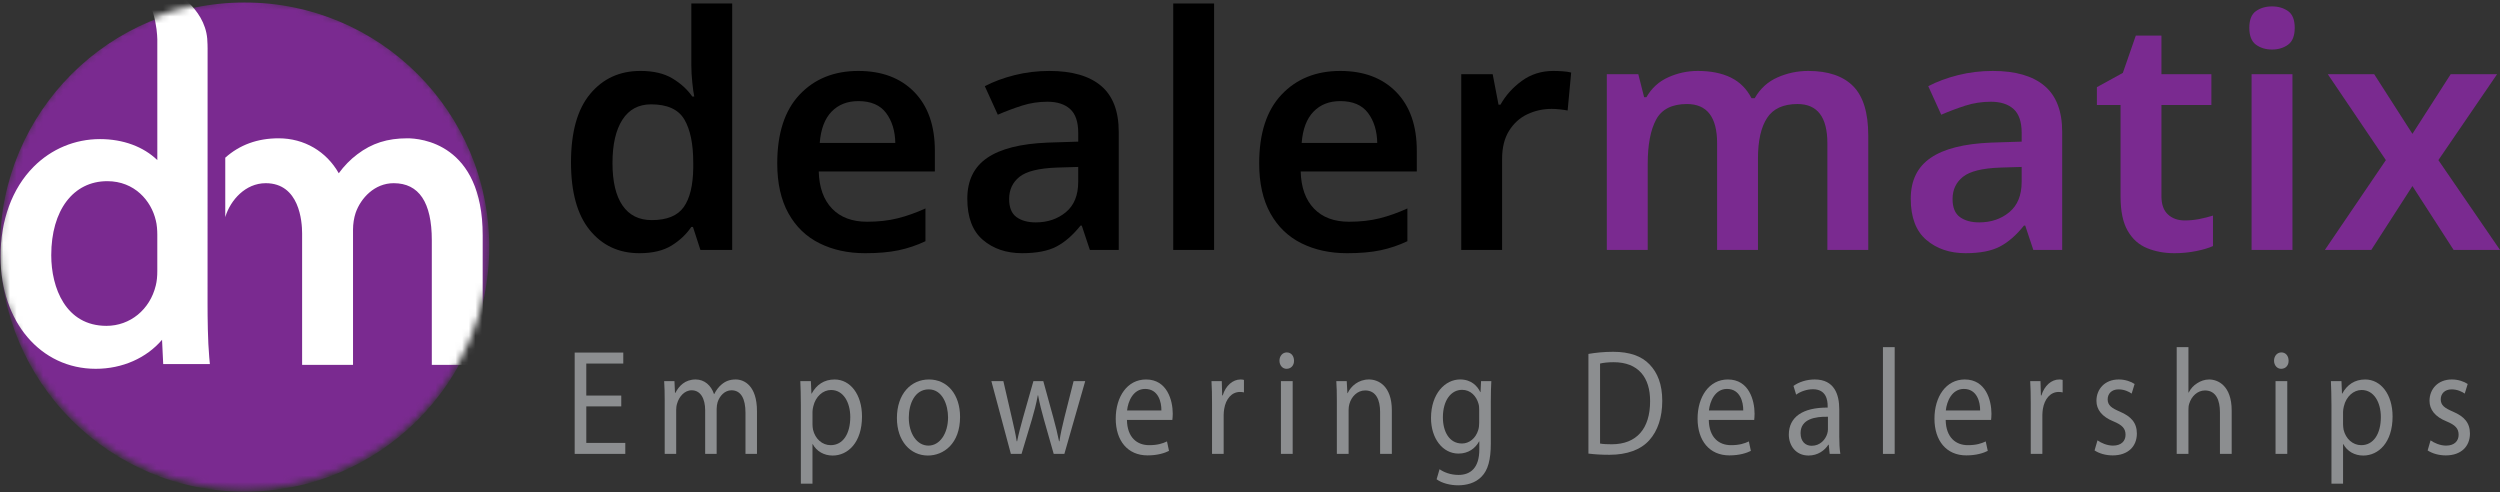 <svg width="376" height="74" viewBox="0 0 376 74" fill="none" xmlns="http://www.w3.org/2000/svg">
<rect x="0" y="0" width="376" height="74" fill="#333333" stroke="none"/>
<path d="M93.439 61.121H88.179V66.614H94.044V68.265H86.431V53.027H93.742V54.678H88.178V59.492H93.438V61.121H93.439Z" fill="#8C8E90"/>
<path d="M99.971 60.281C99.971 59.153 99.95 58.225 99.89 57.32H101.437L101.518 59.085H101.579C102.122 58.044 103.025 57.072 104.633 57.072C105.957 57.072 106.96 57.976 107.384 59.266H107.422C107.725 58.655 108.106 58.178 108.507 57.84C109.089 57.343 109.732 57.072 110.656 57.072C111.942 57.072 113.848 58.023 113.848 61.82V68.263H112.121V62.068C112.121 59.965 111.44 58.699 110.012 58.699C109.009 58.699 108.226 59.537 107.923 60.508C107.845 60.779 107.784 61.14 107.784 61.503V68.263H106.057V61.707C106.057 59.965 105.373 58.699 104.027 58.699C102.922 58.699 102.119 59.694 101.839 60.689C101.74 60.983 101.698 61.323 101.698 61.66V68.263H99.971V60.281Z" fill="#8C8E90"/>
<path d="M120.449 60.894C120.449 59.492 120.41 58.363 120.367 57.322H121.956L122.037 59.2H122.075C122.799 57.865 123.943 57.074 125.528 57.074C127.879 57.074 129.645 59.313 129.645 62.638C129.645 66.571 127.516 68.514 125.228 68.514C123.943 68.514 122.817 67.882 122.235 66.795H122.197V72.743H120.449V60.894ZM122.197 63.812C122.197 64.105 122.235 64.376 122.278 64.624C122.598 66.002 123.662 66.953 124.927 66.953C126.795 66.953 127.882 65.235 127.882 62.724C127.882 60.533 126.855 58.655 124.99 58.655C123.783 58.655 122.66 59.627 122.318 61.121C122.257 61.369 122.198 61.662 122.198 61.933V63.812H122.197Z" fill="#8C8E90"/>
<path d="M144.394 62.703C144.394 66.749 141.904 68.512 139.556 68.512C136.926 68.512 134.896 66.342 134.896 62.884C134.896 59.222 137.025 57.072 139.716 57.072C142.507 57.072 144.394 59.355 144.394 62.703ZM136.683 62.815C136.683 65.209 137.908 67.02 139.635 67.02C141.322 67.02 142.587 65.234 142.587 62.771C142.587 60.916 141.764 58.562 139.678 58.562C137.587 58.564 136.683 60.734 136.683 62.815Z" fill="#8C8E90"/>
<path d="M150.905 57.32L152.19 62.884C152.473 64.103 152.734 65.235 152.914 66.366H152.975C153.196 65.258 153.519 64.083 153.839 62.905L155.425 57.32H156.911L158.415 62.792C158.779 64.103 159.058 65.258 159.28 66.365H159.34C159.5 65.257 159.761 64.102 160.082 62.815L161.469 57.32H163.217L160.082 68.264H158.476L156.992 63.04C156.65 61.82 156.367 60.733 156.128 59.445H156.089C155.846 60.757 155.546 61.888 155.204 63.063L153.64 68.264H152.034L149.101 57.32H150.905Z" fill="#8C8E90"/>
<path d="M169.493 63.155C169.532 65.845 171.061 66.953 172.827 66.953C174.091 66.953 174.854 66.705 175.517 66.389L175.817 67.812C175.195 68.128 174.133 68.49 172.586 68.49C169.592 68.49 167.806 66.273 167.806 62.972C167.806 59.673 169.533 57.072 172.364 57.072C175.538 57.072 176.382 60.214 176.382 62.228C176.382 62.636 176.34 62.952 176.321 63.156H169.493V63.155ZM174.674 61.729C174.694 60.464 174.211 58.495 172.224 58.495C170.437 58.495 169.653 60.35 169.515 61.729H174.674Z" fill="#8C8E90"/>
<path d="M182.29 60.734C182.29 59.446 182.272 58.34 182.208 57.32H183.755L183.816 59.469H183.897C184.339 57.998 185.404 57.072 186.588 57.072C186.789 57.072 186.93 57.095 187.089 57.139V59.018C186.908 58.971 186.728 58.95 186.487 58.95C185.242 58.95 184.358 60.011 184.119 61.505C184.077 61.776 184.038 62.092 184.038 62.432V68.264H182.29V60.734Z" fill="#8C8E90"/>
<path d="M194.62 54.246C194.638 54.925 194.198 55.468 193.494 55.468C192.872 55.468 192.432 54.925 192.432 54.246C192.432 53.546 192.891 53.003 193.534 53.003C194.196 53.003 194.62 53.547 194.62 54.246ZM192.651 68.265V57.322H194.419V68.265H192.651Z" fill="#8C8E90"/>
<path d="M201.062 60.282C201.062 59.153 201.044 58.226 200.98 57.32H202.548L202.647 59.13H202.688C203.169 58.091 204.295 57.071 205.901 57.071C207.245 57.071 209.333 57.975 209.333 61.728V68.263H207.567V61.955C207.567 60.192 206.985 58.721 205.318 58.721C204.154 58.721 203.25 59.649 202.95 60.756C202.869 61.004 202.83 61.344 202.83 61.684V68.263H201.062V60.282Z" fill="#8C8E90"/>
<path d="M224.297 57.321C224.256 58.112 224.219 58.995 224.219 60.329V66.681C224.219 69.191 223.774 70.73 222.834 71.678C221.889 72.673 220.525 72.99 219.297 72.99C218.134 72.99 216.85 72.673 216.066 72.085L216.508 70.57C217.15 71.022 218.156 71.429 219.361 71.429C221.168 71.429 222.49 70.367 222.49 67.607V66.388H222.453C221.909 67.404 220.865 68.218 219.361 68.218C216.949 68.218 215.224 65.912 215.224 62.882C215.224 59.173 217.373 57.07 219.601 57.07C221.289 57.07 222.208 58.065 222.632 58.969H222.673L222.752 57.318H224.297V57.321ZM222.47 61.64C222.47 61.3 222.454 61.006 222.37 60.733C222.051 59.582 221.184 58.631 219.9 58.631C218.218 58.631 217.011 60.237 217.011 62.77C217.011 64.917 217.975 66.703 219.885 66.703C220.967 66.703 221.948 65.933 222.329 64.668C222.434 64.328 222.47 63.944 222.47 63.605V61.64Z" fill="#8C8E90"/>
<path d="M238.896 53.23C239.962 53.047 241.227 52.911 242.611 52.911C245.124 52.911 246.911 53.566 248.097 54.813C249.298 56.056 250.004 57.82 250.004 60.282C250.004 62.771 249.32 64.805 248.056 66.206C246.791 67.632 244.702 68.4 242.069 68.4C240.826 68.4 239.78 68.332 238.898 68.22V53.23H238.896ZM240.647 66.706C241.086 66.795 241.729 66.819 242.413 66.819C246.148 66.819 248.175 64.468 248.175 60.352C248.196 56.758 246.389 54.476 242.695 54.476C241.791 54.476 241.107 54.565 240.647 54.679V66.706Z" fill="#8C8E90"/>
<path d="M257.003 63.155C257.044 65.845 258.57 66.953 260.336 66.953C261.601 66.953 262.363 66.705 263.027 66.389L263.33 67.812C262.708 68.128 261.642 68.49 260.095 68.49C257.102 68.49 255.316 66.273 255.316 62.972C255.316 59.673 257.044 57.072 259.877 57.072C263.047 57.072 263.888 60.214 263.888 62.228C263.888 62.636 263.851 62.952 263.831 63.156H257.003V63.155ZM262.185 61.729C262.2 60.464 261.719 58.495 259.735 58.495C257.948 58.495 257.164 60.35 257.024 61.729H262.185Z" fill="#8C8E90"/>
<path d="M275.182 68.264L275.042 66.885H274.979C274.441 67.744 273.396 68.512 272.006 68.512C270.042 68.512 269.039 66.953 269.039 65.37C269.039 62.724 271.124 61.278 274.88 61.301V61.074C274.88 60.17 274.661 58.543 272.669 58.543C271.765 58.543 270.825 58.86 270.141 59.355L269.739 58.044C270.544 57.456 271.709 57.072 272.931 57.072C275.904 57.072 276.625 59.355 276.625 61.549V65.641C276.625 66.59 276.666 67.517 276.787 68.264H275.182ZM274.922 62.68C272.994 62.636 270.806 63.02 270.806 65.143C270.806 66.434 271.568 67.045 272.472 67.045C273.737 67.045 274.541 66.138 274.823 65.212C274.881 65.011 274.922 64.784 274.922 64.58V62.68Z" fill="#8C8E90"/>
<path d="M283.195 52.212H284.96V68.266H283.195V52.212Z" fill="#8C8E90"/>
<path d="M292.631 63.155C292.672 65.845 294.198 66.953 295.964 66.953C297.229 66.953 297.991 66.705 298.655 66.389L298.957 67.812C298.335 68.128 297.27 68.49 295.723 68.49C292.73 68.49 290.943 66.273 290.943 62.972C290.943 59.673 292.672 57.072 295.504 57.072C298.675 57.072 299.516 60.214 299.516 62.228C299.516 62.636 299.479 62.952 299.458 63.156H292.631V63.155ZM297.812 61.729C297.827 60.464 297.347 58.495 295.363 58.495C293.576 58.495 292.792 60.35 292.651 61.729H297.812Z" fill="#8C8E90"/>
<path d="M305.426 60.734C305.426 59.446 305.405 58.34 305.342 57.32H306.889L306.952 59.469H307.031C307.475 57.998 308.535 57.072 309.721 57.072C309.925 57.072 310.061 57.095 310.222 57.139V59.018C310.045 58.971 309.862 58.95 309.621 58.95C308.378 58.95 307.489 60.011 307.249 61.505C307.212 61.776 307.171 62.092 307.171 62.432V68.264H305.426V60.734Z" fill="#8C8E90"/>
<path d="M315.461 66.229C315.984 66.613 316.908 67.02 317.791 67.02C319.077 67.02 319.682 66.296 319.682 65.394C319.682 64.443 319.181 63.923 317.875 63.38C316.125 62.68 315.304 61.594 315.304 60.283C315.304 58.52 316.569 57.072 318.658 57.072C319.641 57.072 320.503 57.389 321.046 57.751L320.602 59.197C320.22 58.926 319.52 58.562 318.617 58.562C317.572 58.562 316.992 59.241 316.992 60.057C316.992 60.961 317.571 61.368 318.836 61.912C320.523 62.636 321.385 63.584 321.385 65.211C321.385 67.133 320.063 68.492 317.754 68.492C316.689 68.492 315.706 68.197 315.022 67.744L315.461 66.229Z" fill="#8C8E90"/>
<path d="M327.375 52.212H329.141V59.04H329.182C329.459 58.475 329.903 57.977 330.447 57.64C330.97 57.3 331.591 57.073 332.254 57.073C333.555 57.073 335.645 57.977 335.645 61.754V68.266H333.879V61.982C333.879 60.216 333.294 58.725 331.628 58.725C330.484 58.725 329.58 59.629 329.261 60.715C329.162 60.986 329.141 61.279 329.141 61.663V68.266H327.375V52.212Z" fill="#8C8E90"/>
<path d="M344.205 54.246C344.225 54.925 343.786 55.468 343.081 55.468C342.459 55.468 342.016 54.925 342.016 54.246C342.016 53.546 342.481 53.003 343.124 53.003C343.786 53.003 344.205 53.547 344.205 54.246ZM342.241 68.265V57.322H344.006V68.265H342.241Z" fill="#8C8E90"/>
<path d="M350.651 60.894C350.651 59.492 350.61 58.363 350.567 57.322H352.155L352.234 59.2H352.275C352.996 57.865 354.14 57.074 355.728 57.074C358.079 57.074 359.844 59.313 359.844 62.638C359.844 66.571 357.718 68.514 355.425 68.514C354.14 68.514 353.017 67.882 352.437 66.795H352.396V72.743H350.651V60.894ZM352.396 63.812C352.396 64.105 352.437 64.376 352.474 64.624C352.798 66.002 353.864 66.953 355.128 66.953C356.993 66.953 358.08 65.235 358.08 62.724C358.08 60.533 357.056 58.655 355.186 58.655C353.984 58.655 352.856 59.627 352.516 61.121C352.458 61.369 352.396 61.662 352.396 61.933V63.812Z" fill="#8C8E90"/>
<path d="M365.556 66.229C366.079 66.613 367.003 67.02 367.886 67.02C369.172 67.02 369.777 66.296 369.777 65.394C369.777 64.443 369.276 63.923 367.97 63.38C366.22 62.68 365.399 61.594 365.399 60.283C365.399 58.52 366.664 57.072 368.753 57.072C369.736 57.072 370.598 57.389 371.141 57.751L370.697 59.197C370.315 58.926 369.615 58.562 368.712 58.562C367.667 58.562 367.087 59.241 367.087 60.057C367.087 60.961 367.666 61.368 368.931 61.912C370.618 62.636 371.48 63.584 371.48 65.211C371.48 67.133 370.158 68.492 367.849 68.492C366.784 68.492 365.801 68.197 365.117 67.744L365.556 66.229Z" fill="#8C8E90"/>
<path d="M96.168 38.081C93.079 38.081 90.592 36.926 88.706 34.617C86.821 32.308 85.878 28.91 85.878 24.422C85.878 19.87 86.837 16.44 88.757 14.131C90.674 11.822 93.196 10.667 96.317 10.667C98.269 10.667 99.869 11.04 101.123 11.79C102.374 12.537 103.372 13.449 104.122 14.519H104.415C104.319 14.065 104.22 13.367 104.122 12.422C104.025 11.479 103.976 10.601 103.976 9.789V0.524H110.122V37.592H105.343L104.22 34.128H103.976C103.226 35.236 102.236 36.17 101 36.933C99.762 37.697 98.15 38.081 96.168 38.081ZM98.022 33.104C100.297 33.104 101.899 32.453 102.825 31.153C103.753 29.852 104.231 27.886 104.265 25.253V24.473C104.265 21.645 103.818 19.473 102.922 17.961C102.028 16.449 100.362 15.694 97.922 15.694C96.036 15.694 94.597 16.465 93.607 18.011C92.615 19.555 92.118 21.725 92.118 24.52C92.118 27.318 92.622 29.447 93.63 30.911C94.639 32.374 96.102 33.104 98.022 33.104Z" fill="black"/>
<path d="M129.091 10.669C132.637 10.669 135.441 11.727 137.507 13.84C139.57 15.952 140.603 18.896 140.603 22.668V25.789H123.14C123.205 28.195 123.871 30.057 125.141 31.374C126.409 32.691 128.167 33.348 130.41 33.348C132.1 33.348 133.628 33.179 134.994 32.837C136.361 32.496 137.758 32.001 139.189 31.35V36.277C137.889 36.893 136.538 37.35 135.14 37.643C133.743 37.937 132.068 38.082 130.117 38.082C127.546 38.082 125.264 37.586 123.263 36.593C121.262 35.604 119.702 34.098 118.579 32.082C117.459 30.066 116.898 27.564 116.898 24.57C116.898 20.052 118.021 16.603 120.263 14.229C122.506 11.857 125.45 10.669 129.091 10.669ZM129.091 15.206C127.436 15.206 126.092 15.733 125.069 16.792C124.045 17.847 123.449 19.416 123.288 21.498H134.653C134.621 19.677 134.156 18.173 133.263 16.984C132.367 15.798 130.977 15.206 129.091 15.206Z" fill="black"/>
<path d="M157.821 10.669C161.236 10.669 163.829 11.419 165.603 12.912C167.374 14.409 168.259 16.717 168.259 19.838V37.591H163.918L162.699 33.932H162.506C161.367 35.363 160.164 36.413 158.896 37.079C157.627 37.745 155.903 38.08 153.724 38.08C151.353 38.08 149.385 37.414 147.824 36.079C146.262 34.747 145.483 32.681 145.483 29.886C145.483 27.154 146.481 25.107 148.482 23.74C150.483 22.373 153.512 21.608 157.58 21.447L162.165 21.301V19.984C162.165 18.326 161.757 17.13 160.945 16.398C160.133 15.667 158.994 15.301 157.531 15.301C156.196 15.301 154.922 15.497 153.702 15.886C152.483 16.278 151.27 16.733 150.069 17.253L148.117 12.962C149.418 12.278 150.904 11.726 152.582 11.303C154.254 10.881 156.001 10.669 157.821 10.669ZM158.944 25.204C156.244 25.3 154.374 25.766 153.333 26.594C152.294 27.425 151.774 28.537 151.774 29.934C151.774 31.203 152.14 32.104 152.871 32.642C153.602 33.178 154.569 33.447 155.773 33.447C157.56 33.447 159.072 32.935 160.308 31.912C161.544 30.885 162.163 29.367 162.163 27.351V25.108L158.944 25.204Z" fill="black"/>
<path d="M182.599 37.592H176.455V0.524H182.599V37.592Z" fill="black"/>
<path d="M201.575 10.669C205.12 10.669 207.925 11.727 209.991 13.84C212.054 15.952 213.086 18.896 213.086 22.668V25.789H195.624C195.689 28.195 196.355 30.057 197.625 31.374C198.893 32.691 200.65 33.348 202.894 33.348C204.584 33.348 206.111 33.179 207.478 32.837C208.845 32.496 210.242 32.001 211.673 31.35V36.277C210.372 36.893 209.022 37.35 207.624 37.643C206.227 37.937 204.552 38.082 202.6 38.082C200.03 38.082 197.748 37.586 195.747 36.593C193.746 35.604 192.186 34.098 191.063 32.082C189.943 30.066 189.381 27.564 189.381 24.57C189.381 20.052 190.504 16.603 192.746 14.229C194.99 11.857 197.934 10.669 201.575 10.669ZM201.575 15.206C199.919 15.206 198.576 15.733 197.552 16.792C196.528 17.847 195.932 19.416 195.771 21.498H207.137C207.105 19.677 206.64 18.173 205.747 16.984C204.851 15.798 203.461 15.206 201.575 15.206Z" fill="black"/>
<path d="M233.62 10.669C234.048 10.669 234.508 10.687 235.01 10.719C235.516 10.75 235.95 10.815 236.305 10.911L235.772 16.618C235.443 16.555 235.051 16.498 234.597 16.449C234.143 16.399 233.736 16.376 233.38 16.376C232.074 16.376 230.858 16.644 229.718 17.181C228.579 17.716 227.665 18.548 226.966 19.668C226.265 20.791 225.916 22.199 225.916 23.889V37.594H219.772V11.158H224.499L225.377 15.742H225.671C226.454 14.345 227.526 13.15 228.894 12.158C230.256 11.165 231.834 10.669 233.62 10.669Z" fill="black"/>
<path d="M271.959 10.669C274.952 10.669 277.204 11.434 278.719 12.962C280.229 14.489 280.986 16.961 280.986 20.374V37.591H274.837V21.545C274.837 17.612 273.342 15.645 270.349 15.645C268.207 15.645 266.676 16.346 265.767 17.743C264.853 19.139 264.398 21.172 264.398 23.839V37.594H258.254V21.545C258.254 17.612 256.739 15.645 253.714 15.645C251.473 15.645 249.926 16.426 249.08 17.986C248.239 19.548 247.815 21.776 247.815 24.668V37.594H241.666V11.158H246.399L247.277 14.621H247.617C248.4 13.255 249.498 12.254 250.913 11.62C252.324 10.986 253.796 10.669 255.328 10.669C257.309 10.669 258.975 11.004 260.328 11.669C261.676 12.336 262.71 13.37 263.426 14.767H263.912C264.721 13.336 265.861 12.297 267.324 11.646C268.794 10.995 270.335 10.669 271.959 10.669Z" fill="#7A2A90"/>
<path d="M299.715 10.669C303.133 10.669 305.723 11.419 307.494 12.912C309.265 14.409 310.153 16.717 310.153 19.838V37.591H305.812L304.596 33.932H304.397C303.258 35.363 302.056 36.413 300.787 37.079C299.523 37.745 297.799 38.08 295.621 38.08C293.244 38.08 291.28 37.414 289.718 36.079C288.156 34.747 287.377 32.681 287.377 29.886C287.377 27.154 288.375 25.107 290.376 23.74C292.377 22.373 295.406 21.608 299.472 21.447L304.059 21.301V19.984C304.059 18.326 303.651 17.13 302.842 16.398C302.027 15.667 300.888 15.301 299.425 15.301C298.093 15.301 296.818 15.497 295.596 15.886C294.379 16.278 293.167 16.733 291.96 17.253L290.011 12.962C291.312 12.278 292.801 11.726 294.473 11.303C296.147 10.881 297.892 10.669 299.715 10.669ZM300.838 25.204C298.138 25.3 296.268 25.766 295.227 26.594C294.188 27.425 293.665 28.537 293.665 29.934C293.665 31.203 294.031 32.104 294.762 32.642C295.493 33.178 296.464 33.447 297.667 33.447C299.454 33.447 300.969 32.935 302.202 31.912C303.441 30.885 304.057 29.367 304.057 27.351V25.108L300.838 25.204Z" fill="#7A2A90"/>
<path d="M328.591 33.154C329.338 33.154 330.08 33.081 330.811 32.935C331.541 32.789 332.216 32.616 332.832 32.423V37.007C332.184 37.301 331.338 37.554 330.299 37.763C329.26 37.975 328.167 38.082 327.029 38.082C325.534 38.082 324.166 37.829 322.933 37.325C321.694 36.822 320.723 35.955 320.007 34.716C319.291 33.48 318.931 31.76 318.931 29.547V15.792H315.373V13.11L319.276 10.963L321.225 5.355H325.08V11.159H332.593V15.792H325.08V29.498C325.08 30.733 325.403 31.653 326.057 32.253C326.705 32.854 327.552 33.154 328.591 33.154Z" fill="#7A2A90"/>
<path d="M341.714 0.963C342.654 0.963 343.46 1.198 344.128 1.67C344.792 2.141 345.126 2.979 345.126 4.183C345.126 5.384 344.792 6.231 344.128 6.719C343.46 7.205 342.656 7.45 341.714 7.45C340.769 7.45 339.964 7.205 339.295 6.719C338.632 6.231 338.297 5.384 338.297 4.183C338.297 2.979 338.632 2.141 339.295 1.67C339.965 1.198 340.769 0.963 341.714 0.963ZM344.786 11.157V37.592H338.637V11.157H344.786Z" fill="#7A2A90"/>
<path d="M358.834 24.081L350.099 11.158H357.078L362.829 20.131L368.586 11.158H375.561L366.732 24.081L376 37.592H369.025L362.829 27.983L356.639 37.592H349.66L358.834 24.081Z" fill="#7A2A90"/>
<mask id="mask0_59_2" style="mask-type:luminance" maskUnits="userSpaceOnUse" x="0" y="0" width="74" height="74">
<path d="M36.791 73.576C57.109 73.576 73.581 57.105 73.581 36.788C73.581 16.471 57.109 0 36.791 0C16.472 0 0 16.471 0 36.788C0 57.105 16.472 73.576 36.791 73.576Z" fill="white"/>
</mask>
<g mask="url(#mask0_59_2)">
<path d="M36.791 73.95C57.109 73.95 73.581 57.48 73.581 37.162C73.581 16.845 57.109 0.374 36.791 0.374C16.472 0.374 0 16.845 0 37.162C0 57.48 16.472 73.95 36.791 73.95Z" fill="#7A2A90"/>
<path d="M61.277 20.801C58.255 20.801 55.928 21.544 53.737 23.208C52.702 23.982 51.758 24.951 50.95 26.056C49.09 22.774 45.761 20.801 41.901 20.801C38.721 20.801 36.041 21.785 33.88 23.717V32.676C33.899 32.621 33.904 32.556 33.925 32.504C34.684 30.119 36.897 27.552 39.964 27.552C45.043 27.552 45.438 33.322 45.438 35.091V54.872H53.094V34.51C53.094 33.675 53.24 32.76 53.487 32.014C54.262 29.793 56.334 27.552 59.212 27.552C63.014 27.552 64.944 30.437 64.944 36.124V54.872H72.6V35.414C72.597 21.505 63.167 20.801 61.277 20.801Z" fill="white"/>
<path d="M31.471 53.737C31.25 51.294 31.216 47.684 31.216 45.749L31.223 7.313C31.223 7.082 31.215 6.403 31.167 5.807C30.746 1.082 25.87 -1.504 25.761 -1.533C24.789 -1.998 23.04 -2.663 22.264 -1.902C21.851 -1.495 21.786 -0.866 22.194 -0.088C23.829 3.041 23.659 6.506 23.659 6.541L23.661 24.077C21.583 22.067 18.524 20.919 15.04 20.919C11.27 20.919 7.724 22.4 5.052 25.087C1.818 28.342 0.055 33.159 0.089 38.645C0.089 48.393 6.106 55.468 14.396 55.468C18.414 55.468 22.031 53.845 24.372 51.104L24.546 54.758H31.566L31.471 53.737ZM23.659 40.711C23.659 41.613 23.588 42.299 23.427 42.945C22.547 46.571 19.565 49.008 16.007 49.008C9.883 49.008 7.708 43.286 7.708 38.387C7.708 31.62 11.016 27.248 16.135 27.248C20.23 27.248 22.747 30.192 23.432 33.145C23.599 33.755 23.658 34.652 23.658 35.288V40.711H23.659Z" fill="white"/>
</g>
</svg>
